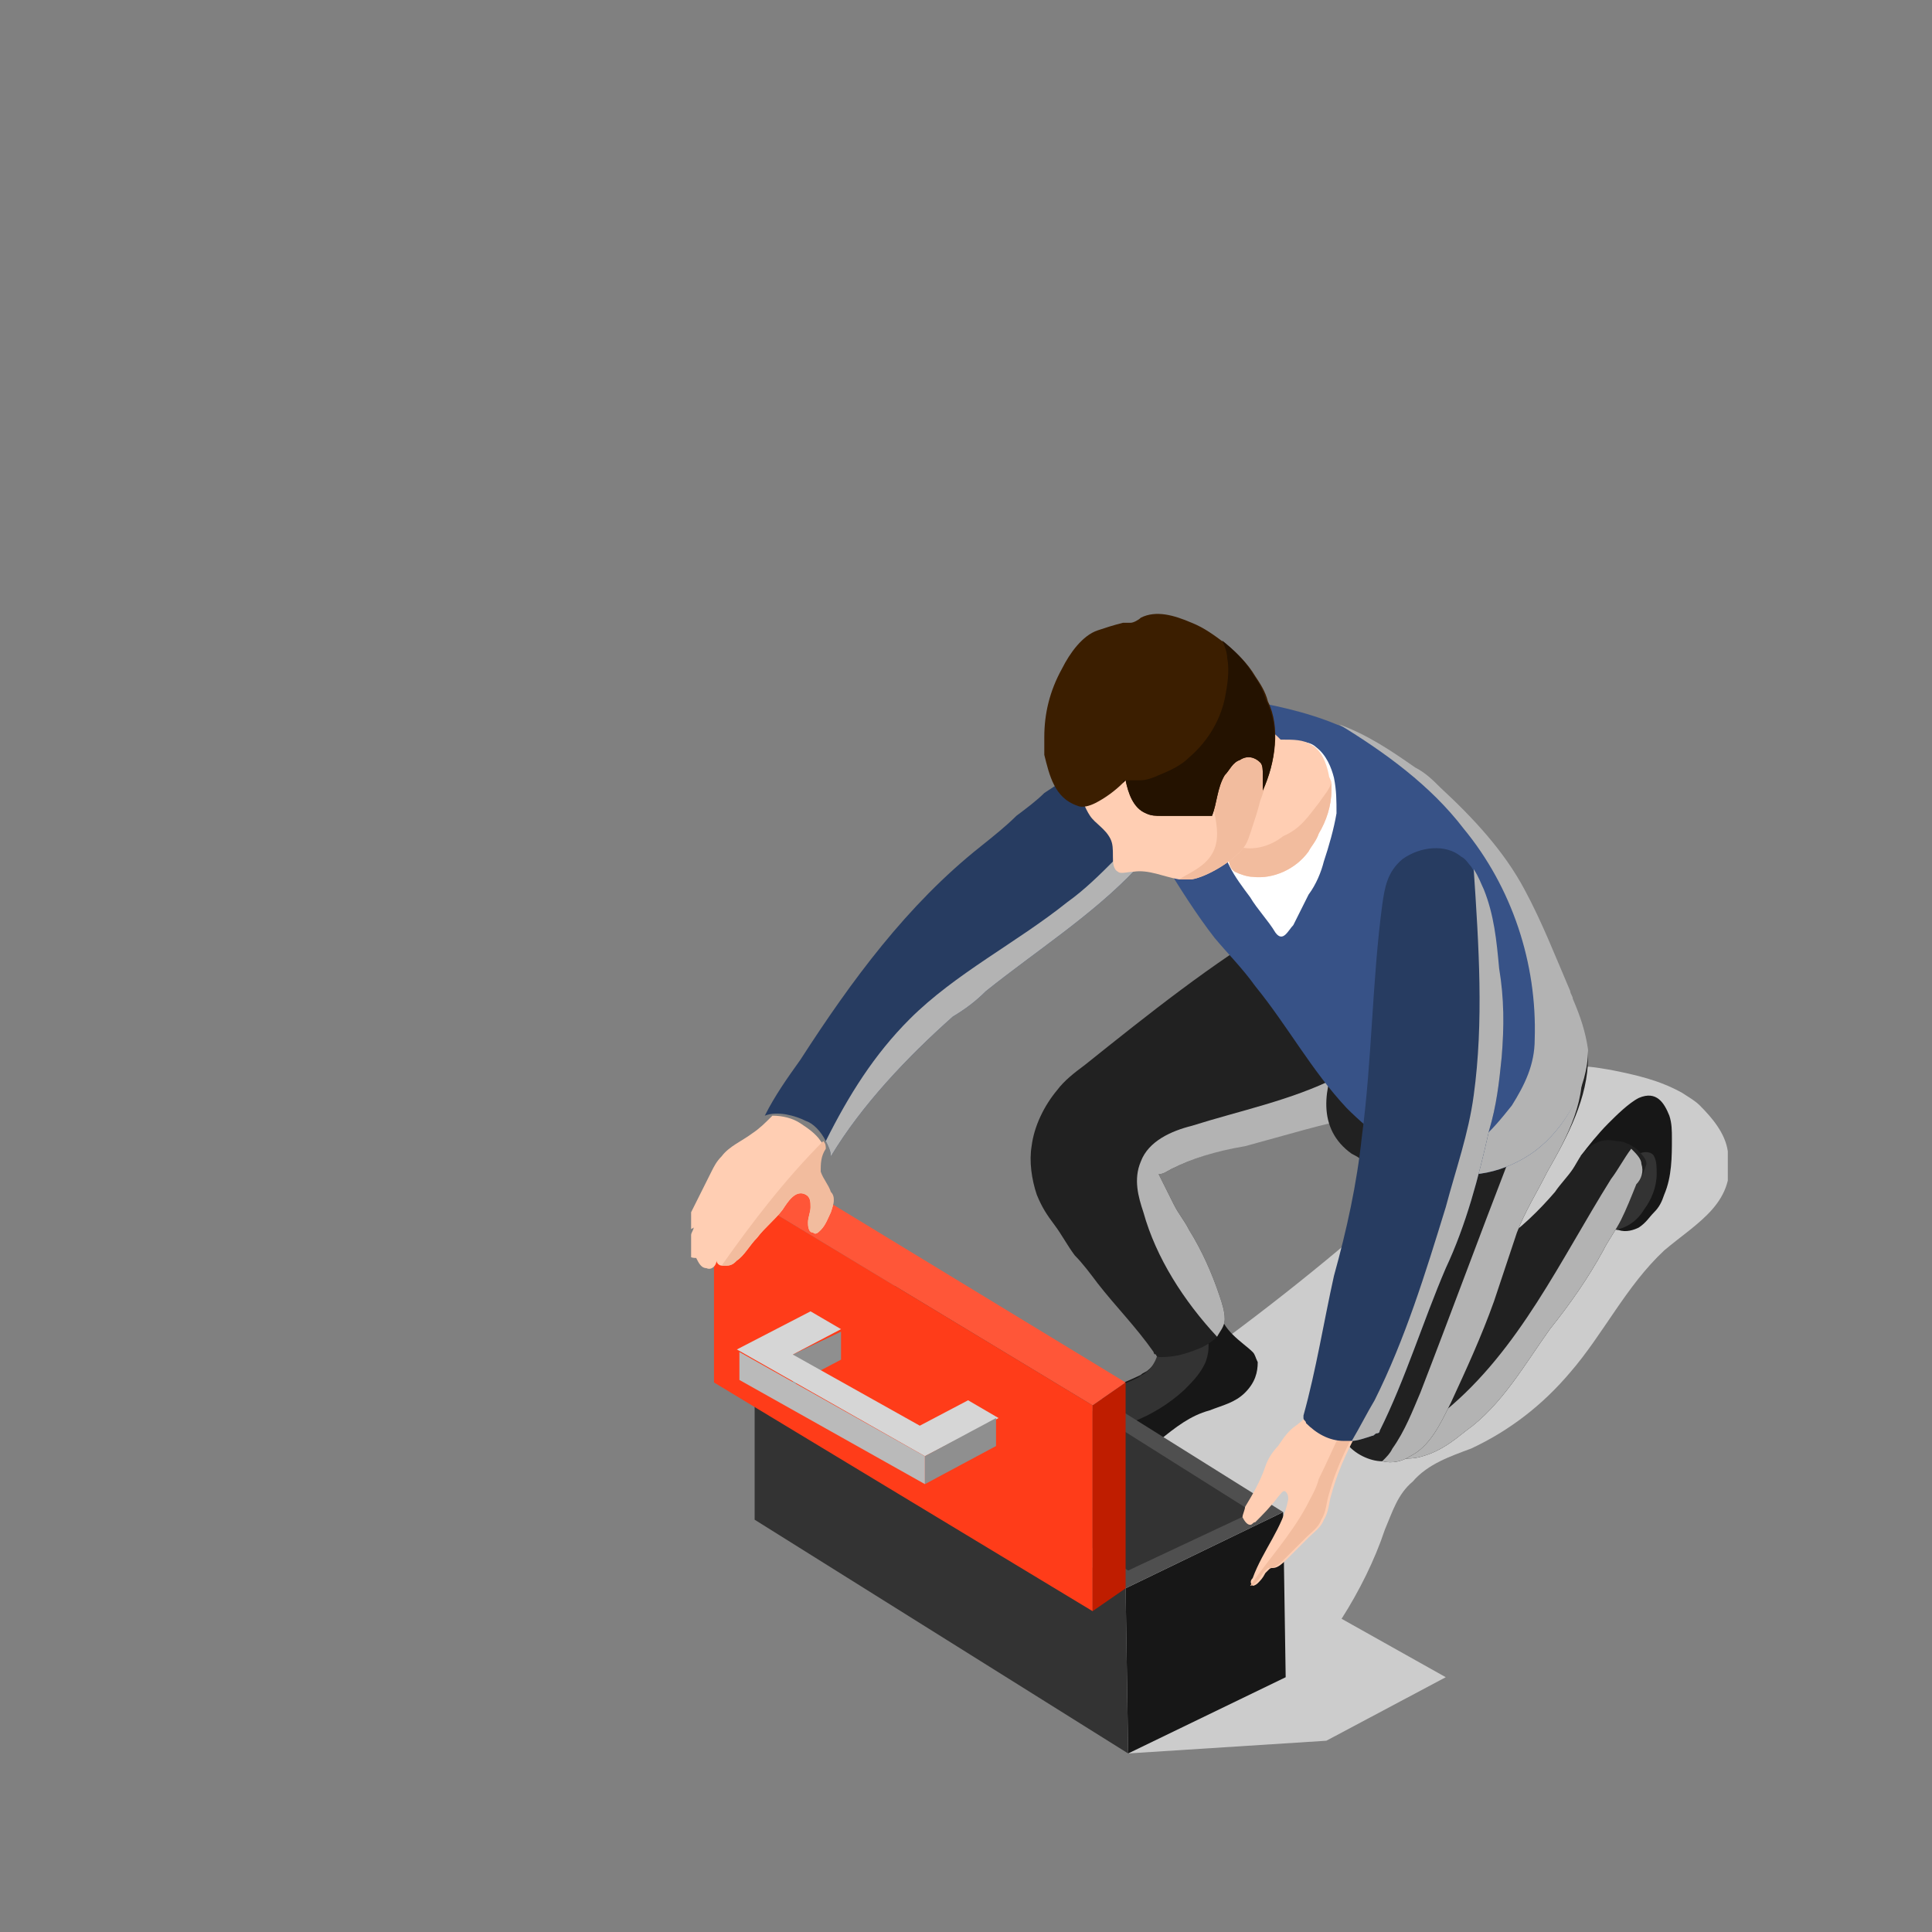 <svg width="123" height="123" viewBox="0 0 123 123" fill="none" xmlns="http://www.w3.org/2000/svg">
<rect x="0" y="0" width="123" height="123" fill="#808080" stroke="none"/>
<g clip-path="url(#clip0_8028_10)">
<path d="M110 73.294C109.838 72.162 109.029 71.191 108.22 70.382C107.897 70.059 107.573 69.897 107.088 69.573C105.632 68.764 104.176 68.441 102.559 68.117C101.588 67.956 100.779 67.794 99.808 67.956C98.191 68.117 96.897 69.412 95.603 70.382C93.985 71.676 92.529 73.132 91.073 74.426C86.706 78.47 82.176 82.191 77.323 85.75C75.867 86.882 74.412 87.853 73.117 89.309C71.823 90.764 70.206 93.191 71.176 95.132C71.176 95.294 71.338 95.294 71.338 95.456L69.073 94.162L71.823 111.632L84.441 110.823L92.044 106.779L85.412 103.059C86.544 101.279 87.514 99.338 88.162 97.397C88.647 96.264 88.97 95.132 89.941 94.323C90.912 93.191 92.367 92.706 93.662 92.22C96.088 91.088 98.191 89.47 99.97 87.367C102.073 84.941 103.529 81.867 105.956 79.603C108.059 77.823 110.647 76.529 110 73.294Z" fill="#CCCCCC"/>
<path d="M76.838 48.382C75.868 50.647 74.574 52.588 73.118 54.529C72.956 54.853 72.633 55.176 72.309 55.338C69.559 58.25 66 60.514 62.765 63.103C62.118 63.75 61.471 64.235 60.662 64.72C57.75 67.309 54.839 70.382 52.897 73.617C52.897 73.294 52.736 72.97 52.574 72.647C52.25 72 51.765 71.514 51.28 71.353C50.633 71.029 49.5 70.706 48.691 71.029C49.339 69.735 50.147 68.603 50.956 67.47C54.191 62.456 57.75 57.603 62.441 53.882C63.25 53.235 64.059 52.588 64.706 51.941C65.353 51.456 66 50.97 66.486 50.485C67.456 49.838 68.427 49.191 69.559 48.867C71.986 48.22 74.412 47.897 76.838 48.382Z" fill="#273C61"/>
<path d="M73.117 54.529C72.956 54.853 72.632 55.176 72.308 55.338C69.558 58.25 66 60.515 62.764 63.103C62.117 63.75 61.47 64.235 60.661 64.721C57.75 67.309 54.838 70.382 52.897 73.618C52.897 73.294 52.735 72.971 52.573 72.647C54.029 69.735 55.647 67.147 57.911 64.882C60.823 61.971 64.706 60.029 67.941 57.441C69.073 56.632 70.044 55.662 71.014 54.691L73.117 54.529Z" fill="#B3B3B3"/>
<path d="M106.279 71.031C105.955 70.222 105.47 69.413 104.338 69.898C103.691 70.222 102.882 71.031 102.397 71.516C101.75 72.163 101.102 72.972 100.617 73.619C101.102 73.619 101.588 73.619 102.073 73.781C102.558 73.943 102.882 73.943 103.367 74.266C103.691 74.59 103.852 75.075 103.852 75.398C103.852 75.56 103.691 75.722 103.691 75.884C103.367 76.369 103.044 76.854 102.72 77.34C102.397 77.663 102.558 78.31 103.044 78.31C103.529 78.472 104.014 78.31 104.338 78.148C104.823 77.825 104.985 77.501 105.308 77.178C105.632 76.854 105.794 76.531 105.955 76.046C106.441 74.913 106.441 73.619 106.441 72.487C106.441 72.001 106.441 71.516 106.279 71.031Z" fill="#171717"/>
<path d="M105.309 73.618C105.147 73.294 104.662 73.294 104.339 73.456L103.853 73.941C103.368 75.073 102.883 76.206 102.559 77.5C102.559 77.823 102.397 77.985 102.559 78.309C103.368 78.309 104.177 77.823 104.662 77.015C105.147 76.368 105.471 75.559 105.471 74.75C105.471 74.265 105.471 73.941 105.309 73.618Z" fill="#333333"/>
<path d="M104.176 75.397C103.853 76.205 103.529 77.014 103.206 77.661C102.882 78.308 102.397 78.955 102.074 79.603C101.103 81.382 99.971 82.999 98.677 84.617C97.059 86.882 95.603 89.47 93.338 91.088C92.529 91.735 91.721 92.382 90.588 92.705C90.103 92.867 89.618 92.867 89.132 92.867C88.809 92.867 88.485 92.867 88.162 92.705C88 92.705 88 92.705 88 92.544C88 92.382 88 92.382 88 92.22C88.162 91.088 88.809 89.955 89.294 88.985C90.103 87.367 90.265 85.588 90.912 83.808C91.235 82.838 91.559 82.029 92.206 81.22C93.015 80.249 94.309 79.764 95.441 79.117C96.735 78.308 98.029 77.014 99 75.882C99.323 75.397 99.809 74.911 100.132 74.426C100.456 73.941 100.618 73.455 101.103 73.132C101.588 72.647 102.235 72.485 102.882 72.647C103.368 72.647 103.691 72.808 104.176 73.132C104.5 73.455 104.824 73.779 104.824 74.103C104.662 74.588 104.5 75.073 104.176 75.397Z" fill="#212121"/>
<path d="M104.176 75.397C103.852 76.206 103.529 77.015 103.205 77.662C102.882 78.309 102.397 78.956 102.073 79.603C101.102 81.383 99.97 83.001 98.676 84.618C97.058 86.883 95.602 89.471 93.338 91.089C92.529 91.736 91.72 92.383 90.588 92.706C90.102 92.868 89.617 92.868 89.132 92.868C89.132 92.545 89.455 92.383 89.617 92.059C90.102 91.251 90.749 90.603 91.235 89.956L92.044 89.795C96.735 85.912 99.323 80.251 102.558 75.074C103.044 74.427 103.367 73.78 103.852 73.133C104.176 73.456 104.499 73.78 104.499 74.103C104.661 74.589 104.499 75.074 104.176 75.397Z" fill="#B3B3B3"/>
<path d="M79.264 88.663C78.617 89.31 77.809 89.472 77 89.795C74.573 90.442 73.117 92.869 70.691 93.678C70.044 93.84 69.235 94.001 68.75 93.516C68.588 93.354 68.264 93.192 68.264 92.869C67.617 91.898 67.779 90.928 68.426 90.281C68.588 90.119 68.75 89.957 68.912 89.795C69.397 89.31 70.206 88.825 70.853 88.34C71.5 88.016 71.985 87.854 72.632 87.531C72.794 87.369 72.956 87.369 73.117 87.207C73.764 86.722 74.088 85.751 73.926 84.781C73.926 84.942 75.706 84.619 75.867 84.619C76.029 84.619 76.191 84.457 76.353 84.457C77 84.134 77 83.325 77.323 82.678C77.485 83.487 77.809 84.295 78.456 84.942C78.941 85.428 79.426 85.751 79.75 86.075C79.912 86.237 79.912 86.398 80.073 86.722C80.073 87.369 79.912 88.016 79.264 88.663Z" fill="#171717"/>
<path d="M76.676 86.884C76.353 87.531 75.867 88.016 75.382 88.501C73.441 90.281 70.853 91.251 68.264 91.251C68.103 90.928 68.264 90.604 68.264 90.443C68.426 90.281 68.588 90.119 68.75 89.957C69.235 89.472 70.044 88.987 70.691 88.501C71.338 88.178 71.823 88.016 72.47 87.693C72.632 87.531 72.794 87.531 72.956 87.369C73.603 86.884 73.926 85.913 73.764 84.943C73.764 85.104 75.544 84.781 75.706 84.781C75.867 84.781 76.029 84.619 76.191 84.619L76.838 85.104C77 85.428 77 86.237 76.676 86.884Z" fill="#333333"/>
<path d="M74.574 74.427C74.25 74.588 74.088 74.75 73.765 74.75C74.088 75.397 74.412 76.044 74.736 76.691C75.059 77.338 75.383 77.662 75.706 78.309C76.515 79.603 77.162 81.059 77.647 82.515C77.809 83 77.971 83.485 77.971 83.971C77.971 84.456 77.647 84.779 77.486 85.103C77.162 85.427 76.677 85.75 76.191 85.912C75.383 86.235 74.736 86.397 73.927 86.397C73.765 86.397 73.603 86.397 73.603 86.235C73.441 86.235 73.442 86.073 73.442 86.073C72.309 84.456 71.015 83.162 69.883 81.706C69.397 81.059 68.912 80.412 68.427 79.927C67.941 79.279 67.618 78.632 67.133 77.985C66.647 77.338 66.324 76.853 66 76.044C65.677 75.073 65.515 73.941 65.677 72.971C65.838 71.677 66.486 70.382 67.294 69.412C67.78 68.765 68.427 68.279 69.074 67.794C73.118 64.559 77.162 61.324 81.53 58.735C82.015 58.412 82.5 58.25 82.986 58.25C83.794 58.25 84.442 58.735 84.765 59.382C85.088 60.029 85.25 60.838 85.412 61.647C85.736 64.073 86.221 66.338 86.544 68.765C86.706 69.412 86.706 70.221 86.868 70.868C84.28 71.353 81.691 72.162 79.265 72.809C77.324 73.294 75.868 73.779 74.574 74.427Z" fill="#212121"/>
<path d="M74.573 74.427C74.25 74.589 74.088 74.751 73.765 74.751C74.088 75.398 74.412 76.045 74.735 76.692C75.059 77.339 75.382 77.662 75.706 78.309C76.515 79.603 77.162 81.059 77.647 82.515C77.809 83.001 77.971 83.486 77.971 83.971C77.971 84.457 77.647 84.78 77.485 85.103C75.382 82.839 73.603 80.089 72.794 77.177C72.471 76.207 72.147 75.074 72.632 73.942C73.118 72.648 74.573 72.001 75.868 71.677C78.941 70.707 82.176 70.059 85.088 68.603L86.544 68.927C86.706 69.574 86.706 70.383 86.868 71.03C84.279 71.515 81.691 72.324 79.265 72.971C77.323 73.295 75.868 73.78 74.573 74.427Z" fill="#B3B3B3"/>
<path d="M98.515 74.59C97.868 75.884 97.059 77.178 96.574 78.472C96.089 79.928 95.603 81.384 95.118 82.84C94.309 85.104 93.339 87.207 92.368 89.31C91.721 90.604 91.074 92.06 89.78 92.707C89.294 93.031 88.647 93.192 88 93.031C87.192 93.031 86.221 92.545 85.736 91.898C85.412 91.575 85.089 91.09 84.927 90.604C83.956 88.178 84.603 85.428 85.412 83.001C86.221 80.575 87.192 78.148 87.192 75.56C87.192 75.075 87.192 74.59 86.868 74.104C86.706 73.781 86.383 73.619 86.059 73.457C83.794 71.84 84.28 69.251 85.25 66.987C85.412 67.148 85.574 67.472 85.736 67.634C86.544 69.575 89.78 70.222 91.721 70.545C93.177 70.869 94.471 70.869 95.927 70.707C96.412 70.707 96.736 70.545 97.221 70.384C97.868 70.06 98.353 69.251 98.839 68.766C99.324 68.119 99.971 67.634 100.456 66.987C100.618 66.825 100.78 66.663 100.942 66.825L101.103 66.987C101.103 66.987 101.103 67.148 101.103 67.31C101.103 69.898 99.809 72.325 98.515 74.59Z" fill="#212121"/>
<path d="M98.515 74.589C97.868 75.883 97.059 77.177 96.573 78.472C96.088 79.927 95.603 81.383 95.118 82.839C94.309 85.104 93.338 87.207 92.368 89.31C91.721 90.604 91.073 92.06 89.779 92.707C89.294 93.03 88.647 93.192 88 93.03C88.323 92.707 88.485 92.545 88.647 92.222C89.456 91.089 89.941 89.795 90.427 88.663C92.368 83.648 94.147 78.795 96.088 73.78L96.25 71.516C97.221 69.898 98.515 68.442 99.971 67.31C100.132 67.148 100.456 66.986 100.618 66.986C100.618 66.986 100.618 67.148 100.618 67.31C101.103 69.898 99.809 72.325 98.515 74.589Z" fill="#B3B3B3"/>
<path d="M97.706 73.294C95.926 74.588 93.5 75.235 91.397 74.427C91.397 74.427 91.235 74.427 91.235 74.265C89.132 73.456 87.353 72.162 85.735 70.544C83.471 68.118 82.015 65.368 79.912 62.779C79.103 61.647 78.132 60.676 77.323 59.706C76.191 58.25 75.059 56.471 74.088 54.853C72.956 53.074 73.279 50.971 74.25 49.191C74.573 48.544 75.059 47.897 75.382 47.25C75.706 46.765 75.868 46.279 76.191 45.956C76.676 45.471 77.162 44.662 77.809 44.5C78.132 44.5 78.456 44.5 78.779 44.5C80.882 44.824 83.147 45.309 85.088 46.118C86.868 46.765 88.323 47.735 89.941 48.868C90.588 49.191 91.073 49.676 91.559 50.162C93.662 52.103 95.603 54.206 96.897 56.632C98.029 58.735 98.838 60.838 99.809 63.103C99.809 63.265 99.971 63.426 99.971 63.588C100.456 64.721 100.779 65.691 100.941 66.823C101.103 69.25 99.647 71.838 97.706 73.294Z" fill="#375287"/>
<path d="M97.706 73.294C95.927 74.588 93.5 75.235 91.397 74.426C91.397 74.426 91.235 74.426 91.235 74.264C92.044 73.455 93.177 73.294 94.147 72.647C94.956 71.999 95.603 71.191 96.25 70.382C97.059 69.088 97.706 67.794 97.706 66.176C97.868 61.323 96.25 56.47 93.177 52.749C91.073 49.999 88.162 47.897 85.25 46.117C87.029 46.764 88.485 47.735 90.103 48.867C90.75 49.191 91.235 49.676 91.721 50.161C93.823 52.102 95.765 54.205 97.059 56.632C98.191 58.735 99 60.838 99.971 63.102C99.971 63.264 100.132 63.426 100.132 63.588C100.618 64.72 100.941 65.691 101.103 66.823C101.103 69.249 99.647 71.838 97.706 73.294Z" fill="#B3B3B3"/>
<path d="M81.206 48.059C80.559 48.706 80.073 49.515 79.426 50.162C79.103 50.486 78.618 50.809 78.294 51.295C77.97 51.78 77.809 52.265 77.809 52.912C77.647 53.721 77.97 54.53 78.294 55.177C78.618 55.824 79.103 56.471 79.588 57.118C80.073 57.927 80.72 58.574 81.206 59.383C81.691 60.03 82.014 59.221 82.338 58.898C82.662 58.251 82.985 57.603 83.309 56.956C83.794 56.309 84.118 55.501 84.279 54.853C84.603 53.883 84.926 52.751 85.088 51.78C85.088 50.971 85.088 50.324 84.926 49.515C84.764 48.868 84.441 48.059 83.794 47.574C83.632 47.412 83.309 47.251 82.985 47.251C82.338 47.089 81.691 47.574 81.206 48.059Z" fill="white"/>
<path d="M84.765 50.323C84.765 51.294 84.441 52.264 83.956 53.073C83.794 53.558 83.471 53.882 83.309 54.205C82.5 55.338 81.044 55.985 79.75 55.823C79.427 55.823 78.941 55.661 78.618 55.499C78.132 55.176 78.294 54.691 78.132 54.205V54.044C78.132 53.882 77.971 53.558 77.971 53.397C77.971 53.073 78.294 52.749 78.294 52.588C78.456 52.264 78.456 51.941 78.618 51.617C78.779 50.97 78.941 50.323 79.103 49.676C79.265 49.191 79.265 48.544 79.588 47.897C79.912 47.249 80.074 46.764 80.235 46.117H80.397C80.721 46.441 81.044 46.602 81.368 46.926L81.529 47.088H81.691C82.338 47.088 82.985 47.088 83.471 47.411C84.118 47.735 84.441 48.544 84.603 49.352C84.603 49.514 84.765 49.676 84.765 49.838C84.765 49.999 84.765 50.161 84.765 50.323Z" fill="#FFCEB3"/>
<path d="M84.764 50.323C84.764 51.294 84.441 52.264 83.955 53.073C83.794 53.559 83.47 53.882 83.308 54.206C82.499 55.338 81.044 55.985 79.749 55.823C79.426 55.823 78.941 55.661 78.617 55.5C78.132 55.176 78.294 54.691 78.132 54.206V54.044C78.132 53.882 78.294 53.882 78.294 53.72L78.779 53.882C79.749 54.206 80.882 53.882 81.691 53.235C82.823 52.75 83.308 51.941 83.955 51.132C84.279 50.647 84.602 50.323 84.764 49.838C84.764 50 84.764 50.161 84.764 50.323Z" fill="#F2BC9E"/>
<path d="M81.044 47.735C81.044 48.059 80.882 48.221 80.882 48.383C80.721 49.353 80.559 50.162 80.235 50.971C80.073 51.618 79.912 52.103 79.75 52.588C79.588 53.074 79.427 53.721 79.103 54.044C78.456 54.853 76.838 55.824 75.868 55.985C75.544 55.985 75.221 55.985 75.059 55.985C74.088 55.824 73.118 55.338 72.147 55.5C71.823 55.5 71.338 55.662 71.177 55.5C70.853 55.338 70.853 54.853 70.853 54.529C70.853 54.044 70.853 53.721 70.691 53.397C70.368 52.75 69.721 52.427 69.397 51.941C69.073 51.456 68.75 50.647 68.75 50.162C68.75 49.677 69.073 49.677 69.559 49.677C70.691 49.515 71.5 48.221 72.794 48.706C73.279 48.868 73.603 49.191 74.088 49.353C75.221 49.677 76.191 49.191 77 48.544C77.323 48.383 77.485 48.221 77.809 48.059C78.456 47.735 79.103 47.25 79.588 46.765L79.75 46.603C79.912 46.441 79.912 46.279 80.073 46.279C80.235 46.118 80.397 46.118 80.559 46.279C80.721 46.441 80.721 46.603 80.721 46.765C81.044 46.927 81.044 47.412 81.044 47.735Z" fill="#FFCEB3"/>
<path d="M81.044 47.735C81.044 48.059 80.882 48.22 80.882 48.382C80.72 49.353 80.559 50.161 80.235 50.97C80.073 51.617 79.912 52.103 79.75 52.588C79.588 53.073 79.426 53.72 79.103 54.044C78.456 54.853 76.838 55.823 75.867 55.985C75.544 55.985 75.22 55.985 75.059 55.985C75.867 55.5 76.676 55.176 77.162 54.367C77.647 53.559 77.485 52.588 77.323 51.779L77 50.485C77 50 77.162 49.514 77.162 49.191C77.162 49.029 77.162 48.867 77.323 48.544C77.485 47.897 77.647 47.25 78.294 46.926C78.779 46.603 79.426 46.603 79.912 46.764C80.073 46.764 80.235 46.926 80.235 46.926C80.397 47.088 80.72 47.411 81.044 47.735Z" fill="#F2BC9E"/>
<path d="M80.397 50.324C80.397 50.001 80.397 49.677 80.397 49.353C80.397 49.03 80.397 48.706 80.235 48.545C79.912 48.221 79.427 48.059 78.941 48.383C78.456 48.545 78.294 49.03 77.971 49.353C77.485 50.162 77.485 51.133 77.162 51.942C76.029 51.942 74.897 51.942 73.927 51.942C73.603 51.942 73.279 51.942 72.956 51.78C72.147 51.456 71.824 50.486 71.662 49.677C71.662 49.677 71.662 49.677 71.5 49.839C71.015 50.324 70.368 50.809 69.721 51.133C69.397 51.295 68.912 51.456 68.588 51.295C67.132 50.809 66.809 49.353 66.485 48.059C66.485 47.574 66.485 47.251 66.485 46.927C66.485 45.471 66.809 44.015 67.618 42.559C68.103 41.589 68.912 40.456 69.882 40.133C70.368 39.971 70.853 39.809 71.5 39.648C71.662 39.648 71.824 39.648 71.985 39.648C72.147 39.648 72.471 39.486 72.632 39.324C73.603 38.839 74.735 39.162 75.868 39.648C76.677 39.971 77.324 40.456 77.971 40.942C78.779 41.589 79.427 42.236 79.912 43.045C80.235 43.53 80.559 44.015 80.721 44.662C81.529 46.28 81.206 48.545 80.397 50.324Z" fill="#3B1E00"/>
<path d="M80.397 50.323C80.397 50 80.397 49.676 80.397 49.353C80.397 49.029 80.397 48.706 80.235 48.544C79.912 48.221 79.427 48.059 78.941 48.382C78.456 48.544 78.294 49.029 77.971 49.353C77.485 50.162 77.485 51.132 77.162 51.941C76.029 51.941 74.897 51.941 73.927 51.941C73.603 51.941 73.279 51.941 72.956 51.779C72.147 51.456 71.823 50.485 71.662 49.676C71.662 49.676 71.662 49.676 71.5 49.838C71.5 49.838 71.5 49.838 71.5 49.676C71.662 49.676 71.823 49.676 71.985 49.676C72.147 49.676 72.309 49.676 72.632 49.676C72.956 49.676 73.441 49.515 73.765 49.353C74.573 49.029 75.221 48.706 75.706 48.221C76.838 47.25 77.647 45.956 77.971 44.5C78.132 43.691 78.294 42.721 78.132 41.912C78.132 41.588 77.971 41.103 77.809 40.779C78.618 41.426 79.265 42.073 79.75 42.882C80.073 43.367 80.397 43.853 80.559 44.5C81.529 46.279 81.206 48.544 80.397 50.323Z" fill="#241200"/>
<path d="M71.823 111.633L48.044 96.751V86.236L71.662 101.119L71.823 111.633Z" fill="#333333"/>
<path d="M71.823 111.633L81.852 106.78L81.691 96.266L71.661 101.119L71.823 111.633Z" fill="#171717"/>
<path d="M81.691 96.265L71.662 101.118L48.044 86.236L57.912 81.383L81.691 96.265Z" fill="#4F4F4F"/>
<path d="M49.985 86.236L57.912 82.516L79.75 96.266L71.824 99.986L49.985 86.236Z" fill="#333333"/>
<path d="M71.662 88.016V101.119L69.559 102.574V89.472L71.662 88.016Z" fill="#BF1D00"/>
<path d="M71.662 88.016L47.721 73.457L45.456 74.913L69.559 89.472L71.662 88.016Z" fill="#FF5638"/>
<path d="M45.456 74.912L69.559 89.471V102.574L45.456 88.015V74.912Z" fill="#FF3C19"/>
<path d="M53.544 84.781V86.561L50.471 88.178V86.237L53.544 84.781Z" fill="#8F8F8F"/>
<path d="M58.883 92.707L63.574 90.28L61.633 89.148L58.559 90.766L50.471 86.236L53.544 84.619L51.603 83.486L46.912 85.913L58.883 92.707Z" fill="#D6D6D6"/>
<path d="M63.412 90.281V92.061L58.883 94.487V92.708L63.412 90.281Z" fill="#8F8F8F"/>
<path d="M58.883 92.707V94.486L47.074 87.854V86.074L58.883 92.707Z" fill="#BABABA"/>
<path d="M94.148 70.06C93.824 71.677 93.501 73.133 93.177 74.751C92.853 76.045 92.692 77.501 92.207 78.795C91.559 80.736 90.912 82.677 90.103 84.457C89.457 85.751 88.648 86.883 88.001 88.177C87.677 88.825 87.353 89.472 87.03 90.119C86.059 91.736 85.251 93.354 84.765 95.133C84.603 95.619 84.603 96.266 84.28 96.751C84.118 97.236 83.633 97.56 83.309 97.883C82.824 98.369 82.501 98.692 82.015 99.177C81.692 99.501 81.368 99.825 81.045 99.825C80.883 99.825 80.883 99.825 80.721 99.986L80.559 100.148C80.398 100.472 80.236 100.633 80.074 100.795C80.074 100.795 79.912 100.957 79.751 100.957C79.589 100.795 79.589 100.633 79.751 100.472C80.398 98.692 81.692 97.236 82.015 95.457C82.015 95.295 82.015 95.133 81.853 94.972C81.692 94.81 81.53 95.133 81.368 95.295C80.883 95.942 80.398 96.427 79.912 96.913C79.751 96.913 79.751 97.075 79.589 97.075C79.427 97.075 79.265 96.913 79.103 96.589C79.103 96.427 79.265 96.104 79.265 95.942C79.751 95.133 80.236 94.325 80.559 93.354C80.721 92.869 81.045 92.383 81.368 92.06C81.692 91.575 82.015 91.089 82.501 90.766C83.148 90.28 83.633 89.795 83.957 88.986C84.442 88.177 84.442 87.207 84.765 86.398C85.089 85.266 85.251 84.295 85.574 83.163C85.898 81.545 86.545 80.089 87.03 78.633C87.839 76.207 88.162 73.942 88.486 71.354C88.648 70.383 88.648 69.413 88.648 68.442L89.295 66.339C90.103 65.045 91.074 63.751 91.883 62.457C92.207 61.972 92.853 61.325 93.339 61.486C93.986 61.648 94.309 62.295 94.309 63.104C94.309 63.751 94.309 64.398 94.471 64.722C94.633 66.663 94.471 68.442 94.148 70.06Z" fill="#FFCEB3"/>
<path d="M86.868 90.119C85.898 91.737 85.089 93.354 84.604 95.134C84.442 95.619 84.442 96.266 84.118 96.751C83.957 97.237 83.471 97.56 83.148 97.884C82.662 98.369 82.339 98.693 81.854 99.178C81.53 99.501 81.207 99.825 80.883 99.825C80.721 99.825 80.721 99.825 80.559 99.987L80.398 100.149C80.236 100.472 80.074 100.634 79.912 100.796C79.912 100.796 79.751 100.957 79.589 100.957C80.721 99.34 82.177 97.722 83.148 95.943C83.471 95.296 83.795 94.81 83.957 94.163C84.442 93.193 84.927 92.06 85.412 91.09L85.898 90.281C86.221 90.281 86.545 90.281 86.868 90.119Z" fill="#F2BC9E"/>
<path d="M52.897 77.176C52.735 77.5 52.573 77.985 52.25 78.309C52.088 78.471 51.926 78.632 51.765 78.471C51.441 78.471 51.441 77.985 51.441 77.823C51.441 77.5 51.603 77.176 51.603 76.853C51.603 76.529 51.603 76.206 51.279 76.044C50.632 75.721 50.147 76.529 49.823 77.015C49.338 77.662 48.691 78.147 48.206 78.794C47.721 79.279 47.397 79.926 46.912 80.25C46.75 80.412 46.588 80.573 46.265 80.573C46.103 80.573 46.103 80.573 45.941 80.573C45.779 80.573 45.618 80.412 45.618 80.25C45.618 80.573 45.294 80.897 44.971 80.735C44.647 80.735 44.485 80.412 44.323 80.088C44.162 80.088 44 80.088 43.838 79.926C43.838 79.765 43.838 79.603 43.838 79.441C43.838 79.118 43.838 78.794 44 78.632C44 78.471 44.162 78.309 44.162 78.147C44 78.309 43.676 78.309 43.676 78.147C43.515 77.985 43.676 77.662 43.838 77.5C44.323 76.529 44.809 75.559 45.294 74.588C45.456 74.265 45.618 73.941 45.941 73.618C46.426 72.971 47.235 72.647 47.882 72.162C48.368 71.838 48.691 71.515 49.176 71.029C49.823 71.029 50.471 71.191 50.956 71.515C51.441 71.838 51.926 72.162 52.25 72.647C52.412 72.809 52.412 72.971 52.412 73.132C52.088 73.618 52.088 74.103 52.088 74.588C52.25 75.073 52.573 75.397 52.735 75.882C53.221 76.206 53.059 76.691 52.897 77.176Z" fill="#FFCEB3"/>
<path d="M52.897 77.178C52.736 77.501 52.574 77.987 52.25 78.31C52.089 78.472 51.927 78.634 51.765 78.472C51.441 78.472 51.441 77.987 51.441 77.825C51.441 77.501 51.603 77.178 51.603 76.854C51.603 76.531 51.603 76.207 51.28 76.046C50.633 75.722 50.147 76.531 49.824 77.016C49.339 77.663 48.691 78.148 48.206 78.796C47.721 79.281 47.397 79.928 46.912 80.251C46.75 80.413 46.589 80.575 46.265 80.575C46.103 80.575 46.103 80.575 45.941 80.575C47.883 77.825 49.986 75.075 52.412 72.648C52.574 72.81 52.574 72.972 52.574 73.134C52.25 73.619 52.25 74.104 52.25 74.59C52.412 75.075 52.736 75.398 52.897 75.884C53.221 76.207 53.059 76.693 52.897 77.178Z" fill="#F2BC9E"/>
<path d="M95.603 67.309C95.441 68.927 95.279 70.383 94.794 72C94.147 74.912 93.338 77.986 92.044 80.736C90.588 84.133 89.456 87.853 87.838 91.089C87.838 91.25 87.677 91.25 87.677 91.25C87.515 91.25 87.515 91.412 87.353 91.412C86.868 91.574 86.382 91.736 86.059 91.736C85.897 91.736 85.735 91.736 85.574 91.736C84.603 91.736 83.794 91.25 83.147 90.603C83.147 90.442 82.985 90.442 82.985 90.28C82.985 90.118 82.985 90.118 82.985 90.118C83.794 87.206 84.279 84.133 84.927 81.221C85.735 78.309 86.382 75.397 86.706 72.324C87.353 67.471 87.353 62.456 88 57.603C88.162 56.471 88.324 55.5 89.294 54.692C90.427 53.883 92.044 53.721 93.015 54.53C93.338 54.692 93.5 55.015 93.662 55.177C93.985 55.662 94.147 56.148 94.309 56.471C94.956 58.089 95.118 59.706 95.279 61.486C95.765 63.589 95.765 65.368 95.603 67.309Z" fill="#273C61"/>
<path d="M95.603 67.308C95.441 68.926 95.279 70.382 94.794 72C94.147 74.911 93.338 77.985 92.044 80.735C90.588 84.132 89.456 87.853 87.838 91.088C87.838 91.25 87.676 91.25 87.676 91.25C87.514 91.25 87.514 91.411 87.353 91.411C86.867 91.573 86.382 91.735 86.059 91.735C86.544 90.926 87.029 89.956 87.514 89.147C89.456 85.264 90.75 81.058 92.044 76.853C92.691 74.426 93.5 72.161 93.823 69.735C94.47 65.044 94.147 60.191 93.823 55.338C94.147 55.823 94.309 56.309 94.47 56.632C95.117 58.25 95.279 59.867 95.441 61.647C95.764 63.588 95.764 65.367 95.603 67.308Z" fill="#B3B3B3"/>
</g>
<defs>
<clipPath id="clip0_8028_10">
<rect width="66" height="72.632" fill="white" transform="translate(44 39)"/>
</clipPath>
</defs>
</svg>
